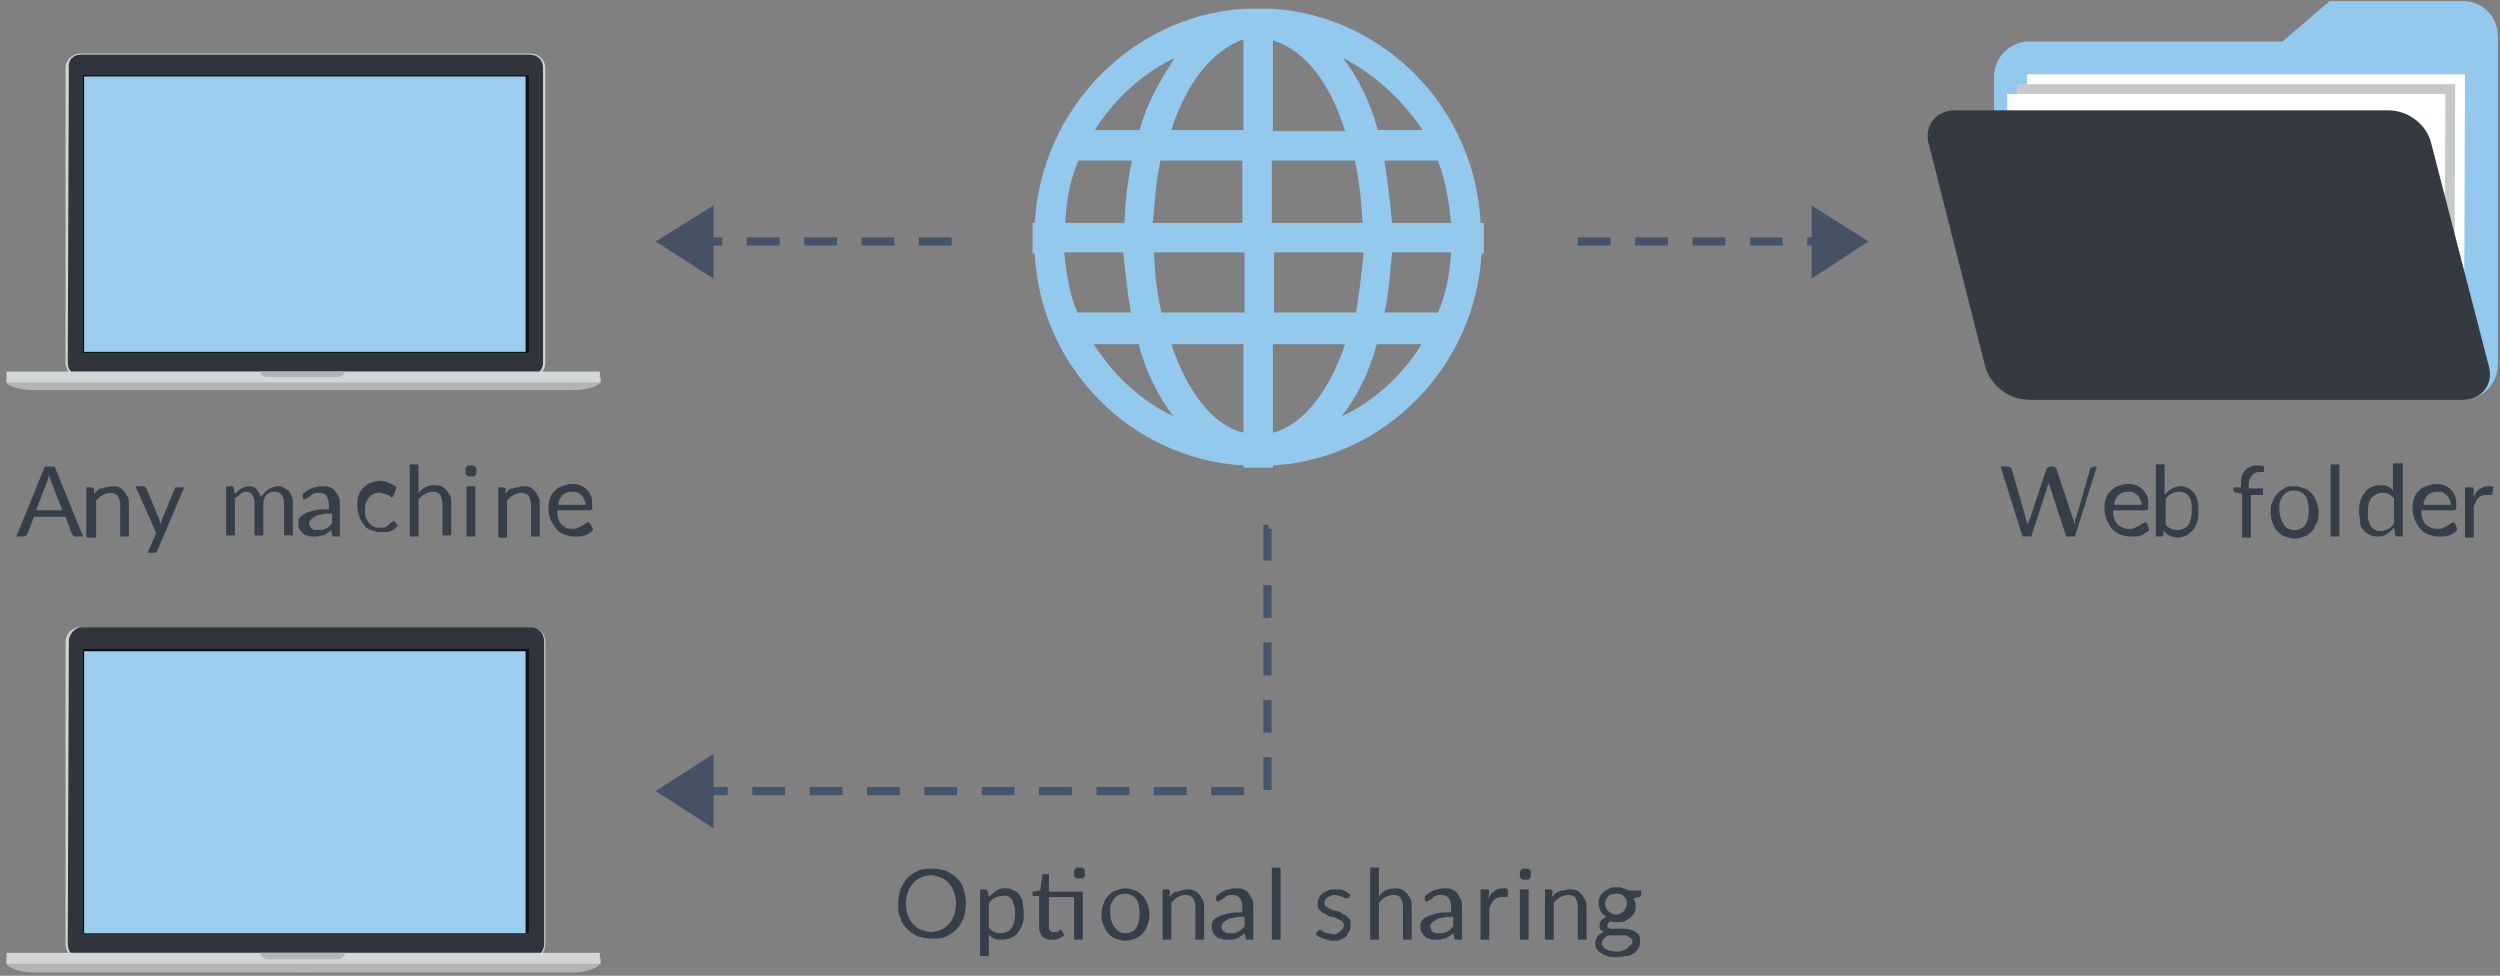 <?xml version="1.0" encoding="utf-8"?>
<!-- Generator: Adobe Illustrator 25.3.1, SVG Export Plug-In . SVG Version: 6.00 Build 0)  -->
<svg version="1.1" id="Layer_1" xmlns="http://www.w3.org/2000/svg" xmlns:xlink="http://www.w3.org/1999/xlink" x="0px" y="0px"
	 viewBox="0 0 228.8 89.3" style="enable-background:new 0 0 228.8 89.3;" xml:space="preserve">
<rect x="0" y="0" width="228.8" height="89.3" fill="#808080" stroke="none"/>
<style type="text/css">
	.st0{fill:#93C9ED;}
	.st1{fill-rule:evenodd;clip-rule:evenodd;fill:none;}
	.st2{fill:#FFFFFF;}
	.st3{fill:#C7C8C9;}
	.st4{fill:#343A40;}
	.st5{fill:none;}
	.st6{fill-rule:evenodd;clip-rule:evenodd;fill:#93C9ED;}
	.st7{fill-rule:evenodd;clip-rule:evenodd;fill:#B3B4B5;}
	.st8{fill-rule:evenodd;clip-rule:evenodd;fill:#D2D3D5;}
	.st9{fill-rule:evenodd;clip-rule:evenodd;fill:#30353D;}
	.st10{fill-rule:evenodd;clip-rule:evenodd;fill:#D3D6D7;}
	.st11{fill-rule:evenodd;clip-rule:evenodd;fill:#0E0F12;}
	.st12{fill-rule:evenodd;clip-rule:evenodd;fill:#9ACDEE;}
	.st13{fill:none;stroke:#44546A;stroke-width:0.75;stroke-miterlimit:10;stroke-dasharray:3,2.25;}
	.st14{fill-rule:evenodd;clip-rule:evenodd;fill:#455264;}
	.st15{fill:#363E49;}
</style>
<path class="st0" d="M228.6,33.4c0,1.7-1.4,3.2-3.2,3.2h-39.7c-1.8,0-3.2-1.4-3.2-3.2l0-26.4c0-1.7,1.4-3.2,3.2-3.2h23.2l4.3-3.7
	h12.2c1.8,0,3.2,1.4,3.2,3.2L228.6,33.4z"/>
<rect x="176.4" y="0.2" class="st1" width="52.2" height="36.5"/>
<polygon class="st2" points="225.5,33.1 185.5,33.1 185.5,6.8 225.6,6.8 "/>
<polygon class="st3" points="224.6,34 184.6,34 184.6,7.7 224.7,7.7 "/>
<polygon class="st2" points="223.7,34.9 183.7,34.9 183.7,8.6 223.8,8.6 "/>
<path class="st4" d="M227.8,33.6c0.4,1.6-0.7,3-2.4,3h-39.7c-1.8,0-3.5-1.3-4-3l-5.2-20.5c-0.4-1.6,0.7-3,2.4-3h39.7
	c1.8,0,3.5,1.3,3.9,3L227.8,33.6z"/>
<rect x="176.4" y="0.2" class="st1" width="52.2" height="36.5"/>
<rect x="176.3" y="0" class="st5" width="52.5" height="36.8"/>
<rect x="176.3" y="0" class="st1" width="52.5" height="36.8"/>
<path class="st6" d="M127.4,20.4 M127.4,20.4L127.4,20.4c-0.2-2-0.4-3.9-0.7-5.7c4.9,0,4.9,0,4.9,0c0.7,1.8,1,3.7,1.2,5.7H127.4z
	 M131.6,28.6L131.6,28.6c-4.9,0-4.9,0-4.9,0c0.4-1.6,0.5-3.5,0.7-5.5c5.4,0,5.4,0,5.4,0C132.7,25.1,132.3,27,131.6,28.6z
	 M122.8,38.1L122.8,38.1c1.4-1.8,2.5-4,3.2-6.6c4.1,0,4.1,0,4.1,0C128.4,34.3,125.8,36.7,122.8,38.1z M116.5,39.6L116.5,39.6
	c0-8.1,0-8.1,0-8.1c6.6,0,6.6,0,6.6,0C121.7,35.7,119.3,38.9,116.5,39.6z M116.5,23.1L116.5,23.1c8.3,0,8.3,0,8.3,0
	c-0.2,2-0.4,3.8-0.7,5.5c-7.5,0-7.5,0-7.5,0V23.1z M116.5,14.7L116.5,14.7c7.5,0,7.5,0,7.5,0c0.4,1.8,0.6,3.7,0.7,5.7
	c-8.3,0-8.3,0-8.3,0V14.7z M116.5,3.7L116.5,3.7c2.9,0.9,5.2,3.8,6.6,8.3c-6.6,0-6.6,0-6.6,0V3.7z M130.2,11.9L130.2,11.9
	c-4.1,0-4.1,0-4.1,0c-0.7-2.6-1.8-4.8-3.2-6.6C125.8,6.8,128.4,9.2,130.2,11.9z M113.8,11.9L113.8,11.9c-6.6,0-6.6,0-6.6,0
	c1.4-4.4,3.8-7.3,6.6-8.3V11.9z M113.8,20.4L113.8,20.4c-8.3,0-8.3,0-8.3,0c0.2-2,0.3-3.9,0.7-5.7c7.5,0,7.5,0,7.5,0V20.4z
	 M113.8,28.6L113.8,28.6c-7.5,0-7.5,0-7.5,0c-0.4-1.6-0.6-3.5-0.7-5.5c8.3,0,8.3,0,8.3,0V28.6z M113.8,39.6L113.8,39.6
	c-2.9-0.7-5.2-3.9-6.6-8.1c6.6,0,6.6,0,6.6,0V39.6z M100.1,31.5L100.1,31.5c4.1,0,4.1,0,4.1,0c0.7,2.6,1.8,4.8,3.2,6.6
	C104.4,36.7,101.9,34.3,100.1,31.5z M97.4,23.1L97.4,23.1c5.4,0,5.4,0,5.4,0c0.2,2,0.4,3.8,0.7,5.5c-4.9,0-4.9,0-4.9,0
	C97.9,27,97.6,25.1,97.4,23.1z M98.7,14.7L98.7,14.7c4.9,0,4.9,0,4.9,0c-0.4,1.8-0.6,3.7-0.7,5.7c-5.4,0-5.4,0-5.4,0
	C97.6,18.4,97.9,16.5,98.7,14.7z M107.5,5.3L107.5,5.3c-1.2,1.9-2.5,4-3.2,6.6c-4.1,0-4.1,0-4.1,0C101.9,9.2,104.4,6.8,107.5,5.3z
	 M135.5,20.4L135.5,20.4C135,9.9,126.7,1.5,116.5,0.8c-2.7,0-2.7,0-2.7,0c-10.3,0.7-18.5,9.2-19.1,19.6c-0.2,0-0.2,0-0.2,0
	c0,2.8,0,2.8,0,2.8c0.2,0,0.2,0,0.2,0c0.5,10.4,8.8,18.8,19.1,19.4c0,0.2,0,0.2,0,0.2c2.7,0,2.7,0,2.7,0c0-0.2,0-0.2,0-0.2
	c10.2-0.6,18.5-9,19.1-19.4c0.2,0,0.2,0,0.2,0c0-2.8,0-2.8,0-2.8H135.5z"/>
<path class="st7" d="M0.6,35c0,0.2,0.9,0.7,2.4,0.7c1.5,0,24.9,0,24.9,0c0-1.2,0-1.2,0-1.2C0.6,34.4,0.6,34.4,0.6,34.4V35z"/>
<rect x="0.4" y="4.9" class="st1" width="54.8" height="30.8"/>
<path class="st7" d="M54.9,35c0,0.2-0.9,0.7-2.4,0.7c-1.5,0-24.9,0-24.9,0c0-1.2,0-1.2,0-1.2c27.4,0,27.4,0,27.4,0V35z"/>
<rect x="0.4" y="4.9" class="st1" width="54.8" height="30.8"/>
<path class="st8" d="M48.5,4.9c-41.1,0-41.1,0-41.1,0C6.6,4.9,6,5.5,6,6.2c0,5.3,0,5.3,0,5.3c0,21.7,0,21.7,0,21.7
	c0,0.7,0.6,1.4,1.4,1.4c41.1,0,41.1,0,41.1,0c0.8,0,1.4-0.6,1.4-1.4c0-27,0-27,0-27C49.9,5.5,49.3,4.9,48.5,4.9z"/>
<path class="st9" d="M7.4,34.4c-0.7,0-1.2-0.5-1.2-1.2c0.1-27,0.1-27,0.1-27C6.2,5.5,6.7,5,7.4,5c41.1,0,41.1,0,41.1,0
	c0.7,0,1.2,0.5,1.2,1.2c0,27,0,27,0,27c0,0.7-0.6,1.2-1.2,1.2L7.4,34.4z"/>
<rect x="0.6" y="34" class="st10" width="54.3" height="1"/>
<path class="st7" d="M23.8,34c0.1,0.3,0.3,0.5,0.7,0.5c6.4,0,6.4,0,6.4,0c0.3,0,0.6-0.2,0.7-0.5H23.8z"/>
<rect x="7.6" y="6.9" class="st11" width="40.8" height="25.4"/>
<rect x="7.7" y="7" class="st12" width="40.4" height="25.2"/>
<rect x="0" y="4.5" class="st5" width="55.5" height="31.5"/>
<rect x="0" y="4.5" class="st1" width="55.5" height="31.5"/>
<line class="st13" x1="87.1" y1="22.1" x2="64.1" y2="22.1"/>
<polygon class="st14" points="65.3,25.5 60,22.1 65.3,18.8 "/>
<polyline class="st13" points="116.1,48.4 116,48.4 116,72.4 64.1,72.4 "/>
<polygon class="st14" points="65.3,75.8 60,72.4 65.3,69 "/>
<g>
	<path class="st15" d="M7.6,49.1H6.9c-0.1,0-0.1,0-0.2-0.1c0,0-0.1-0.1-0.1-0.1L6,47.3H3.1l-0.6,1.6c0,0.1-0.1,0.1-0.1,0.1
		c-0.1,0-0.1,0.1-0.2,0.1H1.5l2.6-6.4H5L7.6,49.1z M5.7,46.7l-1-2.6c0-0.1-0.1-0.2-0.1-0.3c0-0.1-0.1-0.2-0.1-0.3
		c-0.1,0.2-0.1,0.4-0.2,0.6l-1,2.6H5.7z"/>
	<path class="st15" d="M8.6,45.2c0.1-0.1,0.2-0.2,0.3-0.3c0.1-0.1,0.2-0.2,0.4-0.2s0.3-0.1,0.4-0.1c0.1,0,0.3-0.1,0.5-0.1
		c0.2,0,0.5,0,0.7,0.1c0.2,0.1,0.3,0.2,0.5,0.4c0.1,0.2,0.2,0.3,0.3,0.5s0.1,0.4,0.1,0.7v2.9h-0.8v-2.9c0-0.3-0.1-0.6-0.2-0.8
		c-0.2-0.2-0.4-0.3-0.7-0.3c-0.2,0-0.5,0.1-0.7,0.2c-0.2,0.1-0.4,0.3-0.6,0.5v3.4H7.9v-4.6h0.5c0.1,0,0.2,0.1,0.2,0.2L8.6,45.2z"/>
	<path class="st15" d="M16.9,44.5l-2.5,5.9c0,0.1-0.1,0.1-0.1,0.1c0,0-0.1,0.1-0.2,0.1h-0.6l0.8-1.8l-1.9-4.3h0.7
		c0.1,0,0.1,0,0.2,0.1c0,0,0.1,0.1,0.1,0.1l1.2,2.9c0,0.1,0.1,0.3,0.1,0.4c0-0.1,0.1-0.3,0.1-0.4l1.2-2.9c0,0,0-0.1,0.1-0.1
		c0,0,0.1,0,0.1,0H16.9z"/>
	<path class="st15" d="M20.7,49.1v-4.6h0.5c0.1,0,0.2,0.1,0.2,0.2l0.1,0.5c0.2-0.2,0.4-0.4,0.6-0.5c0.2-0.1,0.5-0.2,0.7-0.2
		c0.3,0,0.6,0.1,0.7,0.3s0.3,0.4,0.4,0.7c0.1-0.2,0.2-0.3,0.3-0.4s0.2-0.2,0.3-0.3c0.1-0.1,0.3-0.1,0.4-0.2c0.1,0,0.3-0.1,0.4-0.1
		c0.2,0,0.5,0,0.6,0.1c0.2,0.1,0.3,0.2,0.5,0.3c0.1,0.1,0.2,0.3,0.3,0.5c0.1,0.2,0.1,0.5,0.1,0.7v2.9h-0.8v-2.9
		c0-0.4-0.1-0.6-0.2-0.8c-0.2-0.2-0.4-0.3-0.7-0.3c-0.1,0-0.3,0-0.4,0.1c-0.1,0-0.2,0.1-0.3,0.2c-0.1,0.1-0.2,0.2-0.2,0.3
		c-0.1,0.1-0.1,0.3-0.1,0.5v2.9h-0.8v-2.9c0-0.4-0.1-0.6-0.2-0.8c-0.1-0.2-0.4-0.3-0.6-0.3c-0.2,0-0.4,0.1-0.5,0.2s-0.3,0.3-0.5,0.4
		v3.4H20.7z"/>
	<path class="st15" d="M27.7,45.2c0.3-0.2,0.5-0.4,0.8-0.5s0.6-0.2,1-0.2c0.3,0,0.5,0,0.7,0.1c0.2,0.1,0.4,0.2,0.5,0.4
		c0.1,0.1,0.2,0.3,0.3,0.5c0.1,0.2,0.1,0.4,0.1,0.7v2.9h-0.4c-0.1,0-0.1,0-0.2,0s-0.1-0.1-0.1-0.2l-0.1-0.4
		c-0.1,0.1-0.2,0.2-0.4,0.3c-0.1,0.1-0.2,0.2-0.4,0.2s-0.3,0.1-0.4,0.1c-0.1,0-0.3,0-0.5,0c-0.2,0-0.3,0-0.5-0.1
		c-0.2,0-0.3-0.1-0.4-0.2c-0.1-0.1-0.2-0.2-0.3-0.4c-0.1-0.2-0.1-0.3-0.1-0.5c0-0.2,0-0.4,0.1-0.5s0.3-0.3,0.5-0.4
		c0.2-0.1,0.5-0.2,0.9-0.3s0.8-0.1,1.3-0.1v-0.4c0-0.4-0.1-0.6-0.2-0.8s-0.4-0.3-0.7-0.3c-0.2,0-0.4,0-0.5,0.1
		c-0.1,0-0.2,0.1-0.3,0.2c-0.1,0.1-0.2,0.1-0.3,0.2c-0.1,0-0.1,0.1-0.2,0.1c-0.1,0-0.1,0-0.1,0c0,0-0.1-0.1-0.1-0.1L27.7,45.2z
		 M30.3,47c-0.4,0-0.7,0-0.9,0.1c-0.3,0-0.5,0.1-0.6,0.2c-0.2,0.1-0.3,0.2-0.4,0.3c-0.1,0.1-0.1,0.2-0.1,0.3c0,0.1,0,0.2,0.1,0.3
		c0,0.1,0.1,0.2,0.2,0.2c0.1,0.1,0.1,0.1,0.2,0.1c0.1,0,0.2,0,0.3,0c0.1,0,0.3,0,0.4,0c0.1,0,0.2-0.1,0.3-0.1
		c0.1-0.1,0.2-0.1,0.3-0.2c0.1-0.1,0.2-0.2,0.3-0.3V47z"/>
	<path class="st15" d="M36,45.4C36,45.4,36,45.4,36,45.4c-0.1,0.1-0.1,0.1-0.2,0.1c0,0-0.1,0-0.1-0.1c-0.1,0-0.1-0.1-0.2-0.1
		c-0.1,0-0.2-0.1-0.3-0.1c-0.1,0-0.3-0.1-0.4-0.1c-0.2,0-0.4,0-0.6,0.1s-0.3,0.2-0.4,0.3c-0.1,0.1-0.2,0.3-0.3,0.5s-0.1,0.5-0.1,0.7
		c0,0.3,0,0.5,0.1,0.7c0.1,0.2,0.2,0.4,0.3,0.5c0.1,0.1,0.3,0.3,0.4,0.3c0.2,0.1,0.3,0.1,0.6,0.1c0.2,0,0.4,0,0.5-0.1
		c0.1,0,0.2-0.1,0.3-0.2c0.1-0.1,0.2-0.1,0.2-0.2c0.1,0,0.1-0.1,0.2-0.1c0.1,0,0.1,0,0.2,0.1l0.2,0.3c-0.1,0.1-0.2,0.2-0.3,0.3
		c-0.1,0.1-0.3,0.2-0.4,0.2c-0.1,0.1-0.3,0.1-0.5,0.1c-0.2,0-0.3,0-0.5,0c-0.3,0-0.5-0.1-0.8-0.2s-0.5-0.3-0.6-0.5
		c-0.2-0.2-0.3-0.4-0.4-0.7c-0.1-0.3-0.2-0.6-0.2-1c0-0.3,0-0.7,0.1-0.9c0.1-0.3,0.2-0.5,0.4-0.7c0.2-0.2,0.4-0.4,0.7-0.5
		c0.3-0.1,0.6-0.2,0.9-0.2c0.3,0,0.6,0.1,0.8,0.2s0.5,0.2,0.7,0.4L36,45.4z"/>
	<path class="st15" d="M38.3,45.1c0.2-0.2,0.4-0.4,0.6-0.5c0.2-0.1,0.5-0.2,0.8-0.2c0.2,0,0.5,0,0.7,0.1c0.2,0.1,0.3,0.2,0.5,0.4
		c0.1,0.2,0.2,0.3,0.3,0.5s0.1,0.4,0.1,0.7v2.9h-0.8v-2.9c0-0.3-0.1-0.6-0.2-0.8c-0.2-0.2-0.4-0.3-0.7-0.3c-0.2,0-0.5,0.1-0.7,0.2
		c-0.2,0.1-0.4,0.3-0.6,0.5v3.4h-0.8v-6.6h0.8V45.1z"/>
	<path class="st15" d="M43.6,43.1c0,0.1,0,0.2,0,0.2c0,0.1-0.1,0.1-0.1,0.2c-0.1,0.1-0.1,0.1-0.2,0.1c-0.1,0-0.1,0-0.2,0
		c-0.1,0-0.2,0-0.2,0c-0.1,0-0.1-0.1-0.2-0.1c-0.1-0.1-0.1-0.1-0.1-0.2c0-0.1,0-0.1,0-0.2c0-0.1,0-0.2,0-0.2c0-0.1,0.1-0.1,0.1-0.2
		c0.1-0.1,0.1-0.1,0.2-0.1c0.1,0,0.1,0,0.2,0c0.1,0,0.2,0,0.2,0c0.1,0,0.1,0.1,0.2,0.1c0.1,0.1,0.1,0.1,0.1,0.2
		C43.6,43,43.6,43,43.6,43.1z M43.5,44.5v4.6h-0.8v-4.6H43.5z"/>
	<path class="st15" d="M46.2,45.2c0.1-0.1,0.2-0.2,0.3-0.3c0.1-0.1,0.2-0.2,0.4-0.2s0.3-0.1,0.4-0.1c0.1,0,0.3-0.1,0.5-0.1
		c0.2,0,0.5,0,0.7,0.1c0.2,0.1,0.3,0.2,0.5,0.4c0.1,0.2,0.2,0.3,0.3,0.5s0.1,0.4,0.1,0.7v2.9h-0.8v-2.9c0-0.3-0.1-0.6-0.2-0.8
		c-0.2-0.2-0.4-0.3-0.7-0.3c-0.2,0-0.5,0.1-0.7,0.2c-0.2,0.1-0.4,0.3-0.6,0.5v3.4h-0.8v-4.6h0.5c0.1,0,0.2,0.1,0.2,0.2L46.2,45.2z"
		/>
	<path class="st15" d="M54.3,48.5c-0.1,0.1-0.2,0.2-0.4,0.3c-0.1,0.1-0.3,0.2-0.4,0.2c-0.2,0.1-0.3,0.1-0.5,0.1c-0.2,0-0.3,0-0.5,0
		c-0.3,0-0.6-0.1-0.9-0.2s-0.5-0.3-0.7-0.5c-0.2-0.2-0.3-0.5-0.5-0.8c-0.1-0.3-0.2-0.7-0.2-1c0-0.3,0-0.6,0.1-0.9
		c0.1-0.3,0.2-0.5,0.4-0.7c0.2-0.2,0.4-0.4,0.7-0.5c0.3-0.1,0.6-0.2,0.9-0.2c0.3,0,0.5,0,0.8,0.1c0.2,0.1,0.4,0.2,0.6,0.4
		s0.3,0.4,0.4,0.6c0.1,0.3,0.1,0.5,0.1,0.9c0,0.1,0,0.2,0,0.3c0,0-0.1,0.1-0.2,0.1h-3c0,0.3,0,0.5,0.1,0.8s0.2,0.4,0.3,0.5
		s0.3,0.2,0.4,0.3c0.2,0.1,0.4,0.1,0.6,0.1c0.2,0,0.4,0,0.5-0.1s0.3-0.1,0.4-0.2c0.1-0.1,0.2-0.1,0.3-0.2c0.1,0,0.1-0.1,0.2-0.1
		c0.1,0,0.1,0,0.2,0.1L54.3,48.5z M53.6,46.3c0-0.2,0-0.4-0.1-0.5c-0.1-0.2-0.1-0.3-0.2-0.4c-0.1-0.1-0.2-0.2-0.4-0.3
		c-0.1-0.1-0.3-0.1-0.5-0.1c-0.4,0-0.7,0.1-0.9,0.3c-0.2,0.2-0.4,0.5-0.4,0.9H53.6z"/>
</g>
<g>
	<path class="st15" d="M88.4,82.7c0,0.5-0.1,0.9-0.2,1.3c-0.2,0.4-0.4,0.8-0.6,1c-0.3,0.3-0.6,0.5-1,0.7c-0.4,0.2-0.8,0.2-1.3,0.2
		s-0.9-0.1-1.3-0.2c-0.4-0.2-0.7-0.4-1-0.7c-0.3-0.3-0.5-0.6-0.6-1c-0.2-0.4-0.2-0.8-0.2-1.3c0-0.5,0.1-0.9,0.2-1.3
		c0.2-0.4,0.4-0.8,0.6-1c0.3-0.3,0.6-0.5,1-0.7c0.4-0.2,0.8-0.2,1.3-0.2s0.9,0.1,1.3,0.2c0.4,0.2,0.7,0.4,1,0.7
		c0.3,0.3,0.5,0.6,0.6,1C88.3,81.8,88.4,82.2,88.4,82.7z M87.5,82.7c0-0.4-0.1-0.8-0.2-1.1s-0.3-0.6-0.5-0.8
		c-0.2-0.2-0.4-0.4-0.7-0.5c-0.3-0.1-0.6-0.2-0.9-0.2c-0.3,0-0.7,0.1-0.9,0.2c-0.3,0.1-0.5,0.3-0.7,0.5c-0.2,0.2-0.4,0.5-0.5,0.8
		s-0.2,0.7-0.2,1.1s0.1,0.8,0.2,1.1s0.3,0.6,0.5,0.8c0.2,0.2,0.4,0.4,0.7,0.5c0.3,0.1,0.6,0.2,0.9,0.2c0.3,0,0.7-0.1,0.9-0.2
		c0.3-0.1,0.5-0.3,0.7-0.5c0.2-0.2,0.4-0.5,0.5-0.8S87.5,83.1,87.5,82.7z"/>
	<path class="st15" d="M90.5,82.1c0.2-0.2,0.4-0.4,0.7-0.6s0.5-0.2,0.9-0.2c0.3,0,0.5,0.1,0.7,0.2s0.4,0.2,0.5,0.4
		c0.1,0.2,0.3,0.4,0.3,0.7s0.1,0.6,0.1,1c0,0.3,0,0.6-0.1,0.9s-0.2,0.5-0.4,0.8s-0.4,0.4-0.6,0.5S92,86,91.7,86
		c-0.3,0-0.5,0-0.7-0.1c-0.2-0.1-0.4-0.2-0.5-0.4v2h-0.8v-6.1h0.5c0.1,0,0.2,0.1,0.2,0.2L90.5,82.1z M90.5,84.9
		c0.1,0.2,0.3,0.3,0.5,0.4s0.4,0.1,0.6,0.1c0.4,0,0.8-0.2,1-0.5c0.2-0.3,0.3-0.7,0.3-1.3c0-0.3,0-0.6-0.1-0.8
		c-0.1-0.2-0.1-0.4-0.2-0.5c-0.1-0.1-0.2-0.2-0.4-0.3S91.9,82,91.7,82c-0.3,0-0.5,0.1-0.7,0.2c-0.2,0.1-0.4,0.3-0.5,0.5V84.9z"/>
	<path class="st15" d="M99.1,86h-0.8v-3.9h-2.3v2.7c0,0.2,0,0.3,0.1,0.4c0.1,0.1,0.2,0.1,0.4,0.1c0.1,0,0.2,0,0.2,0s0.1,0,0.2-0.1
		c0,0,0.1-0.1,0.1-0.1c0,0,0.1,0,0.1,0c0,0,0.1,0,0.1,0.1l0.2,0.4c-0.1,0.1-0.3,0.2-0.5,0.3C96.6,86,96.4,86,96.2,86
		c-0.4,0-0.6-0.1-0.8-0.3c-0.2-0.2-0.3-0.5-0.3-0.9v-2.8h-0.5c0,0-0.1,0-0.1,0c0,0,0-0.1,0-0.1v-0.3l0.7-0.1l0.2-1.4
		c0,0,0-0.1,0.1-0.1c0,0,0.1,0,0.1,0h0.4v1.6h3.1V86z M99.3,79.9c0,0.1,0,0.2,0,0.2c0,0.1-0.1,0.1-0.1,0.2c-0.1,0.1-0.1,0.1-0.2,0.1
		c-0.1,0-0.1,0-0.2,0c-0.1,0-0.2,0-0.2,0c-0.1,0-0.1-0.1-0.2-0.1c-0.1-0.1-0.1-0.1-0.1-0.2c0-0.1,0-0.1,0-0.2s0-0.2,0-0.2
		c0-0.1,0.1-0.1,0.1-0.2c0.1-0.1,0.1-0.1,0.2-0.1c0.1,0,0.1,0,0.2,0c0.1,0,0.2,0,0.2,0c0.1,0,0.1,0.1,0.2,0.1
		c0.1,0.1,0.1,0.1,0.1,0.2C99.2,79.8,99.3,79.9,99.3,79.9z"/>
	<path class="st15" d="M103,81.3c0.3,0,0.6,0.1,0.9,0.2c0.3,0.1,0.5,0.3,0.7,0.5c0.2,0.2,0.3,0.5,0.4,0.7c0.1,0.3,0.2,0.6,0.2,1
		c0,0.4-0.1,0.7-0.2,1c-0.1,0.3-0.2,0.5-0.4,0.7c-0.2,0.2-0.4,0.4-0.7,0.5c-0.3,0.1-0.6,0.2-0.9,0.2c-0.3,0-0.6-0.1-0.9-0.2
		c-0.3-0.1-0.5-0.3-0.7-0.5c-0.2-0.2-0.3-0.5-0.4-0.7s-0.2-0.6-0.2-1c0-0.4,0.1-0.7,0.2-1c0.1-0.3,0.2-0.5,0.4-0.7
		c0.2-0.2,0.4-0.4,0.7-0.5C102.4,81.4,102.7,81.3,103,81.3z M103,85.4c0.5,0,0.8-0.2,1-0.5c0.2-0.3,0.3-0.7,0.3-1.3
		c0-0.5-0.1-1-0.3-1.3c-0.2-0.3-0.6-0.5-1-0.5c-0.2,0-0.4,0-0.6,0.1c-0.2,0.1-0.3,0.2-0.4,0.3s-0.2,0.3-0.3,0.5
		c-0.1,0.2-0.1,0.5-0.1,0.7c0,0.5,0.1,1,0.3,1.3C102.2,85.2,102.5,85.4,103,85.4z"/>
	<path class="st15" d="M107,82.1c0.1-0.1,0.2-0.2,0.3-0.3c0.1-0.1,0.2-0.2,0.4-0.2s0.3-0.1,0.4-0.1c0.1,0,0.3-0.1,0.5-0.1
		c0.2,0,0.5,0,0.7,0.1c0.2,0.1,0.3,0.2,0.5,0.4c0.1,0.2,0.2,0.3,0.3,0.5c0.1,0.2,0.1,0.4,0.1,0.7V86h-0.8V83c0-0.3-0.1-0.6-0.2-0.8
		c-0.2-0.2-0.4-0.3-0.7-0.3c-0.2,0-0.5,0.1-0.7,0.2c-0.2,0.1-0.4,0.3-0.6,0.5V86h-0.8v-4.6h0.5c0.1,0,0.2,0.1,0.2,0.2L107,82.1z"/>
	<path class="st15" d="M111.3,82c0.3-0.2,0.5-0.4,0.8-0.5s0.6-0.2,1-0.2c0.3,0,0.5,0,0.7,0.1c0.2,0.1,0.4,0.2,0.5,0.4
		s0.2,0.3,0.3,0.5c0.1,0.2,0.1,0.4,0.1,0.7V86h-0.4c-0.1,0-0.1,0-0.2,0s-0.1-0.1-0.1-0.2l-0.1-0.4c-0.1,0.1-0.2,0.2-0.4,0.3
		c-0.1,0.1-0.2,0.2-0.4,0.2c-0.1,0.1-0.3,0.1-0.4,0.1c-0.1,0-0.3,0-0.5,0c-0.2,0-0.3,0-0.5-0.1c-0.2,0-0.3-0.1-0.4-0.2
		s-0.2-0.2-0.3-0.4c-0.1-0.2-0.1-0.3-0.1-0.5c0-0.2,0-0.4,0.1-0.5c0.1-0.2,0.3-0.3,0.5-0.4c0.2-0.1,0.5-0.2,0.9-0.3s0.8-0.1,1.3-0.1
		V83c0-0.4-0.1-0.6-0.2-0.8c-0.2-0.2-0.4-0.3-0.7-0.3c-0.2,0-0.4,0-0.5,0.1c-0.1,0-0.2,0.1-0.3,0.2c-0.1,0.1-0.2,0.1-0.3,0.2
		c-0.1,0-0.1,0.1-0.2,0.1c-0.1,0-0.1,0-0.1,0c0,0-0.1-0.1-0.1-0.1L111.3,82z M113.8,83.9c-0.4,0-0.7,0-0.9,0.1
		c-0.3,0-0.5,0.1-0.6,0.2c-0.2,0.1-0.3,0.2-0.4,0.3c-0.1,0.1-0.1,0.2-0.1,0.3c0,0.1,0,0.2,0.1,0.3c0,0.1,0.1,0.2,0.2,0.2
		c0.1,0.1,0.1,0.1,0.2,0.1c0.1,0,0.2,0,0.3,0c0.1,0,0.3,0,0.4,0c0.1,0,0.2-0.1,0.3-0.1c0.1-0.1,0.2-0.1,0.3-0.2
		c0.1-0.1,0.2-0.2,0.3-0.3V83.9z"/>
	<path class="st15" d="M117.2,79.3V86h-0.8v-6.6H117.2z"/>
	<path class="st15" d="M123.5,82.1c0,0.1-0.1,0.1-0.2,0.1c0,0-0.1,0-0.2,0c-0.1,0-0.1-0.1-0.2-0.1c-0.1,0-0.2-0.1-0.3-0.1
		c-0.1,0-0.2-0.1-0.4-0.1c-0.1,0-0.3,0-0.4,0.1c-0.1,0-0.2,0.1-0.3,0.1c-0.1,0.1-0.1,0.1-0.2,0.2c0,0.1-0.1,0.2-0.1,0.3
		c0,0.1,0,0.2,0.1,0.3c0.1,0.1,0.2,0.1,0.3,0.2c0.1,0.1,0.2,0.1,0.4,0.2c0.1,0,0.3,0.1,0.4,0.1c0.1,0,0.3,0.1,0.4,0.2
		c0.1,0.1,0.3,0.1,0.4,0.2c0.1,0.1,0.2,0.2,0.3,0.3c0.1,0.1,0.1,0.3,0.1,0.5c0,0.2,0,0.4-0.1,0.6c-0.1,0.2-0.2,0.3-0.3,0.5
		c-0.1,0.1-0.3,0.2-0.5,0.3c-0.2,0.1-0.5,0.1-0.7,0.1c-0.3,0-0.6-0.1-0.9-0.2c-0.3-0.1-0.5-0.2-0.7-0.4l0.2-0.3c0,0,0.1-0.1,0.1-0.1
		s0.1,0,0.1,0c0.1,0,0.1,0,0.2,0.1c0.1,0,0.1,0.1,0.2,0.1c0.1,0.1,0.2,0.1,0.3,0.1s0.3,0.1,0.5,0.1c0.2,0,0.3,0,0.4-0.1
		s0.2-0.1,0.3-0.2c0.1-0.1,0.1-0.1,0.2-0.2c0-0.1,0.1-0.2,0.1-0.3c0-0.1,0-0.2-0.1-0.3s-0.2-0.2-0.3-0.2c-0.1-0.1-0.2-0.1-0.4-0.2
		s-0.3-0.1-0.4-0.1c-0.1,0-0.3-0.1-0.4-0.2s-0.3-0.1-0.4-0.2c-0.1-0.1-0.2-0.2-0.3-0.3c-0.1-0.1-0.1-0.3-0.1-0.5
		c0-0.2,0-0.3,0.1-0.5c0.1-0.2,0.2-0.3,0.3-0.4c0.1-0.1,0.3-0.2,0.5-0.3c0.2-0.1,0.4-0.1,0.7-0.1c0.3,0,0.6,0,0.8,0.1
		c0.2,0.1,0.4,0.2,0.6,0.4L123.5,82.1z"/>
	<path class="st15" d="M126.2,82c0.2-0.2,0.4-0.4,0.6-0.5s0.5-0.2,0.8-0.2c0.2,0,0.5,0,0.7,0.1s0.3,0.2,0.5,0.4
		c0.1,0.2,0.2,0.3,0.3,0.5c0.1,0.2,0.1,0.4,0.1,0.7V86h-0.8V83c0-0.3-0.1-0.6-0.2-0.8s-0.4-0.3-0.7-0.3c-0.2,0-0.5,0.1-0.7,0.2
		c-0.2,0.1-0.4,0.3-0.6,0.5V86h-0.8v-6.6h0.8V82z"/>
	<path class="st15" d="M130.4,82c0.3-0.2,0.5-0.4,0.8-0.5s0.6-0.2,1-0.2c0.3,0,0.5,0,0.7,0.1c0.2,0.1,0.4,0.2,0.5,0.4
		s0.2,0.3,0.3,0.5c0.1,0.2,0.1,0.4,0.1,0.7V86h-0.4c-0.1,0-0.1,0-0.2,0s-0.1-0.1-0.1-0.2l-0.1-0.4c-0.1,0.1-0.2,0.2-0.4,0.3
		s-0.2,0.2-0.4,0.2s-0.3,0.1-0.4,0.1c-0.1,0-0.3,0-0.5,0c-0.2,0-0.3,0-0.5-0.1c-0.2,0-0.3-0.1-0.4-0.2c-0.1-0.1-0.2-0.2-0.3-0.4
		c-0.1-0.2-0.1-0.3-0.1-0.5c0-0.2,0-0.4,0.1-0.5c0.1-0.2,0.3-0.3,0.5-0.4c0.2-0.1,0.5-0.2,0.9-0.3s0.8-0.1,1.3-0.1V83
		c0-0.4-0.1-0.6-0.2-0.8c-0.2-0.2-0.4-0.3-0.7-0.3c-0.2,0-0.4,0-0.5,0.1c-0.1,0-0.2,0.1-0.3,0.2c-0.1,0.1-0.2,0.1-0.3,0.2
		c-0.1,0-0.1,0.1-0.2,0.1c-0.1,0-0.1,0-0.1,0s-0.1-0.1-0.1-0.1L130.4,82z M132.9,83.9c-0.4,0-0.7,0-0.9,0.1c-0.3,0-0.5,0.1-0.6,0.2
		c-0.2,0.1-0.3,0.2-0.4,0.3c-0.1,0.1-0.1,0.2-0.1,0.3c0,0.1,0,0.2,0.1,0.3c0,0.1,0.1,0.2,0.2,0.2c0.1,0.1,0.1,0.1,0.2,0.1
		s0.2,0,0.3,0c0.1,0,0.3,0,0.4,0c0.1,0,0.2-0.1,0.3-0.1c0.1-0.1,0.2-0.1,0.3-0.2c0.1-0.1,0.2-0.2,0.3-0.3V83.9z"/>
	<path class="st15" d="M136.2,82.3c0.1-0.3,0.3-0.6,0.5-0.7c0.2-0.2,0.5-0.3,0.8-0.3c0.1,0,0.2,0,0.3,0c0.1,0,0.2,0.1,0.2,0.1
		L138,82c0,0.1-0.1,0.1-0.1,0.1c0,0-0.1,0-0.2,0c-0.1,0-0.2,0-0.3,0c-0.1,0-0.3,0-0.4,0.1c-0.1,0-0.2,0.1-0.3,0.2
		c-0.1,0.1-0.2,0.2-0.2,0.3c-0.1,0.1-0.1,0.3-0.2,0.4V86h-0.8v-4.6h0.5c0.1,0,0.1,0,0.2,0c0,0,0.1,0.1,0.1,0.2L136.2,82.3z"/>
	<path class="st15" d="M140.1,80c0,0.1,0,0.2,0,0.2c0,0.1-0.1,0.1-0.1,0.2c-0.1,0.1-0.1,0.1-0.2,0.1c-0.1,0-0.1,0-0.2,0
		s-0.2,0-0.2,0c-0.1,0-0.1-0.1-0.2-0.1c-0.1-0.1-0.1-0.1-0.1-0.2c0-0.1,0-0.1,0-0.2c0-0.1,0-0.2,0-0.2c0-0.1,0.1-0.1,0.1-0.2
		c0.1-0.1,0.1-0.1,0.2-0.1c0.1,0,0.1,0,0.2,0s0.2,0,0.2,0c0.1,0,0.1,0.1,0.2,0.1c0.1,0.1,0.1,0.1,0.1,0.2
		C140.1,79.8,140.1,79.9,140.1,80z M139.9,81.4V86h-0.8v-4.6H139.9z"/>
	<path class="st15" d="M142,82.1c0.1-0.1,0.2-0.2,0.3-0.3c0.1-0.1,0.2-0.2,0.4-0.2c0.1-0.1,0.3-0.1,0.4-0.1c0.1,0,0.3-0.1,0.5-0.1
		c0.2,0,0.5,0,0.7,0.1s0.3,0.2,0.5,0.4c0.1,0.2,0.2,0.3,0.3,0.5c0.1,0.2,0.1,0.4,0.1,0.7V86h-0.8V83c0-0.3-0.1-0.6-0.2-0.8
		s-0.4-0.3-0.7-0.3c-0.2,0-0.5,0.1-0.7,0.2c-0.2,0.1-0.4,0.3-0.6,0.5V86h-0.8v-4.6h0.5c0.1,0,0.2,0.1,0.2,0.2L142,82.1z"/>
	<path class="st15" d="M150.2,81.6v0.3c0,0.1-0.1,0.2-0.2,0.2l-0.5,0.1c0.1,0.2,0.2,0.4,0.2,0.7c0,0.2,0,0.4-0.1,0.6
		c-0.1,0.2-0.2,0.3-0.4,0.5c-0.2,0.1-0.3,0.2-0.5,0.3c-0.2,0.1-0.4,0.1-0.7,0.1c-0.2,0-0.4,0-0.6-0.1c-0.1,0.1-0.2,0.1-0.2,0.2
		c-0.1,0.1-0.1,0.1-0.1,0.2c0,0.1,0,0.2,0.1,0.2c0.1,0.1,0.2,0.1,0.3,0.1c0.1,0,0.3,0,0.5,0c0.2,0,0.4,0,0.6,0c0.2,0,0.4,0,0.6,0.1
		c0.2,0,0.3,0.1,0.5,0.2c0.1,0.1,0.3,0.2,0.3,0.3c0.1,0.1,0.1,0.3,0.1,0.5c0,0.2,0,0.4-0.1,0.6c-0.1,0.2-0.2,0.3-0.4,0.5
		c-0.2,0.1-0.4,0.3-0.7,0.3s-0.6,0.1-0.9,0.1s-0.6,0-0.9-0.1s-0.5-0.2-0.6-0.3c-0.2-0.1-0.3-0.2-0.4-0.4c-0.1-0.1-0.1-0.3-0.1-0.5
		c0-0.2,0.1-0.4,0.2-0.6c0.1-0.2,0.3-0.3,0.6-0.4c-0.1-0.1-0.2-0.1-0.3-0.2c-0.1-0.1-0.1-0.2-0.1-0.4c0-0.1,0-0.1,0-0.2
		c0-0.1,0.1-0.1,0.1-0.2s0.1-0.1,0.2-0.2c0.1-0.1,0.2-0.1,0.3-0.2c-0.2-0.1-0.4-0.3-0.5-0.5s-0.2-0.5-0.2-0.7c0-0.2,0-0.4,0.1-0.6
		c0.1-0.2,0.2-0.3,0.4-0.5c0.2-0.1,0.3-0.2,0.5-0.3c0.2-0.1,0.4-0.1,0.7-0.1c0.2,0,0.4,0,0.6,0.1s0.3,0.1,0.5,0.2H150.2z
		 M149.4,86.2c0-0.1,0-0.2-0.1-0.3c-0.1-0.1-0.1-0.1-0.3-0.2s-0.2-0.1-0.4-0.1c-0.1,0-0.3,0-0.4,0c-0.2,0-0.3,0-0.5,0s-0.3,0-0.5,0
		c-0.2,0.1-0.3,0.2-0.4,0.3c-0.1,0.1-0.2,0.3-0.2,0.4c0,0.1,0,0.2,0.1,0.3s0.1,0.2,0.2,0.2c0.1,0.1,0.2,0.1,0.4,0.2
		c0.2,0,0.4,0.1,0.6,0.1c0.2,0,0.4,0,0.6-0.1s0.3-0.1,0.4-0.2s0.2-0.2,0.3-0.3C149.4,86.4,149.4,86.3,149.4,86.2z M147.9,83.7
		c0.2,0,0.3,0,0.4-0.1s0.2-0.1,0.3-0.2s0.1-0.2,0.2-0.3c0-0.1,0.1-0.2,0.1-0.4c0-0.3-0.1-0.5-0.3-0.7c-0.2-0.2-0.4-0.2-0.7-0.2
		c-0.3,0-0.6,0.1-0.7,0.2c-0.2,0.2-0.3,0.4-0.3,0.7c0,0.1,0,0.3,0.1,0.4c0,0.1,0.1,0.2,0.2,0.3s0.2,0.1,0.3,0.2
		S147.8,83.7,147.9,83.7z"/>
</g>
<g>
	<path class="st15" d="M191.9,42.7l-2,6.4h-0.8l-1.6-4.9c0,0,0-0.1,0-0.2c0-0.1,0-0.1,0-0.2c0,0.1,0,0.1,0,0.2c0,0.1,0,0.1,0,0.2
		l-1.6,4.9h-0.8l-2-6.4h0.7c0.1,0,0.1,0,0.2,0.1c0.1,0,0.1,0.1,0.1,0.1l1.3,4.5c0,0.1,0,0.2,0.1,0.3c0,0.1,0,0.2,0.1,0.3
		c0-0.1,0-0.2,0.1-0.3c0-0.1,0-0.2,0.1-0.3l1.5-4.5c0-0.1,0.1-0.1,0.1-0.1c0.1,0,0.1-0.1,0.2-0.1h0.3c0.1,0,0.1,0,0.2,0.1
		c0,0,0.1,0.1,0.1,0.1l1.5,4.5c0,0.1,0.1,0.2,0.1,0.3c0,0.1,0,0.2,0.1,0.3c0-0.1,0-0.2,0-0.3c0-0.1,0-0.2,0.1-0.3l1.3-4.5
		c0-0.1,0-0.1,0.1-0.1c0.1,0,0.1-0.1,0.2-0.1H191.9z"/>
	<path class="st15" d="M196.7,48.5c-0.1,0.1-0.2,0.2-0.4,0.3c-0.1,0.1-0.3,0.2-0.4,0.2c-0.2,0.1-0.3,0.1-0.5,0.1c-0.2,0-0.3,0-0.5,0
		c-0.3,0-0.6-0.1-0.9-0.2c-0.3-0.1-0.5-0.3-0.7-0.5c-0.2-0.2-0.3-0.5-0.5-0.8c-0.1-0.3-0.2-0.7-0.2-1c0-0.3,0-0.6,0.1-0.9
		c0.1-0.3,0.2-0.5,0.4-0.7c0.2-0.2,0.4-0.4,0.7-0.5c0.3-0.1,0.6-0.2,0.9-0.2c0.3,0,0.5,0,0.8,0.1c0.2,0.1,0.4,0.2,0.6,0.4
		c0.2,0.2,0.3,0.4,0.4,0.6c0.1,0.3,0.1,0.5,0.1,0.9c0,0.1,0,0.2,0,0.3c0,0-0.1,0.1-0.2,0.1h-3c0,0.3,0,0.5,0.1,0.8
		c0.1,0.2,0.2,0.4,0.3,0.5s0.3,0.2,0.5,0.3c0.2,0.1,0.4,0.1,0.6,0.1c0.2,0,0.4,0,0.5-0.1s0.3-0.1,0.4-0.2c0.1-0.1,0.2-0.1,0.3-0.2
		c0.1,0,0.1-0.1,0.2-0.1c0.1,0,0.1,0,0.2,0.1L196.7,48.5z M196,46.3c0-0.2,0-0.4-0.1-0.5c-0.1-0.2-0.1-0.3-0.2-0.4
		c-0.1-0.1-0.2-0.2-0.4-0.3c-0.1-0.1-0.3-0.1-0.5-0.1c-0.4,0-0.7,0.1-0.9,0.3c-0.2,0.2-0.4,0.5-0.4,0.9H196z"/>
	<path class="st15" d="M198.2,45.2c0.2-0.2,0.4-0.4,0.6-0.5c0.2-0.1,0.5-0.2,0.8-0.2c0.3,0,0.5,0.1,0.7,0.2c0.2,0.1,0.4,0.3,0.5,0.4
		c0.1,0.2,0.3,0.4,0.3,0.7c0.1,0.3,0.1,0.6,0.1,0.9c0,0.4,0,0.7-0.1,1c-0.1,0.3-0.2,0.6-0.4,0.8c-0.2,0.2-0.4,0.4-0.6,0.5
		s-0.5,0.2-0.8,0.2c-0.3,0-0.6-0.1-0.8-0.2c-0.2-0.1-0.4-0.3-0.5-0.5l0,0.4c0,0.1-0.1,0.2-0.2,0.2h-0.5v-6.6h0.8V45.2z M198.2,48
		c0.1,0.2,0.3,0.3,0.5,0.4s0.4,0.1,0.6,0.1c0.4,0,0.8-0.2,1-0.5c0.2-0.3,0.3-0.8,0.3-1.4c0-0.6-0.1-1-0.3-1.2
		c-0.2-0.3-0.5-0.4-0.9-0.4c-0.3,0-0.5,0.1-0.7,0.2s-0.4,0.3-0.5,0.5V48z"/>
	<path class="st15" d="M205.2,49.1v-3.9l-0.5-0.1c-0.1,0-0.1,0-0.2-0.1c0,0-0.1-0.1-0.1-0.1v-0.3h0.7v-0.4c0-0.3,0-0.5,0.1-0.7
		c0.1-0.2,0.2-0.4,0.3-0.5s0.3-0.2,0.5-0.3c0.2-0.1,0.4-0.1,0.6-0.1c0.2,0,0.4,0,0.6,0.1l0,0.4c0,0.1,0,0.1-0.1,0.1s-0.2,0-0.3,0
		c-0.1,0-0.3,0-0.4,0.1c-0.1,0-0.2,0.1-0.3,0.2c-0.1,0.1-0.1,0.2-0.2,0.3c0,0.1-0.1,0.3-0.1,0.5v0.4h1.3v0.6H206v3.9H205.2z"/>
	<path class="st15" d="M210,44.5c0.3,0,0.6,0.1,0.9,0.2c0.3,0.1,0.5,0.3,0.7,0.5c0.2,0.2,0.3,0.5,0.4,0.7c0.1,0.3,0.2,0.6,0.2,1
		c0,0.4,0,0.7-0.2,1s-0.2,0.5-0.4,0.7c-0.2,0.2-0.4,0.4-0.7,0.5c-0.3,0.1-0.6,0.2-0.9,0.2c-0.3,0-0.6-0.1-0.9-0.2
		c-0.3-0.1-0.5-0.3-0.7-0.5c-0.2-0.2-0.3-0.5-0.4-0.7s-0.2-0.6-0.2-1c0-0.4,0-0.7,0.2-1c0.1-0.3,0.2-0.5,0.4-0.7
		c0.2-0.2,0.4-0.4,0.7-0.5C209.3,44.5,209.6,44.5,210,44.5z M210,48.5c0.5,0,0.8-0.2,1-0.5c0.2-0.3,0.3-0.7,0.3-1.3
		c0-0.5-0.1-1-0.3-1.3c-0.2-0.3-0.6-0.5-1-0.5c-0.2,0-0.4,0-0.6,0.1c-0.2,0.1-0.3,0.2-0.4,0.3c-0.1,0.1-0.2,0.3-0.3,0.5
		c-0.1,0.2-0.1,0.5-0.1,0.7c0,0.5,0.1,1,0.3,1.3C209.2,48.4,209.5,48.5,210,48.5z"/>
	<path class="st15" d="M214.1,42.5v6.6h-0.8v-6.6H214.1z"/>
	<path class="st15" d="M219.9,42.5v6.6h-0.5c-0.1,0-0.2-0.1-0.2-0.2l-0.1-0.6c-0.2,0.2-0.4,0.4-0.7,0.6s-0.5,0.2-0.9,0.2
		c-0.3,0-0.5-0.1-0.7-0.2c-0.2-0.1-0.4-0.2-0.5-0.4c-0.2-0.2-0.3-0.4-0.3-0.7s-0.1-0.6-0.1-1c0-0.3,0-0.6,0.1-0.9
		c0.1-0.3,0.2-0.5,0.4-0.8s0.4-0.4,0.6-0.5c0.2-0.1,0.5-0.2,0.8-0.2c0.3,0,0.5,0,0.7,0.1c0.2,0.1,0.4,0.2,0.5,0.4v-2.5H219.9z
		 M219.1,45.6c-0.2-0.2-0.3-0.3-0.5-0.4c-0.2-0.1-0.4-0.1-0.6-0.1c-0.4,0-0.7,0.2-1,0.5c-0.2,0.3-0.3,0.7-0.3,1.3
		c0,0.3,0,0.6,0.1,0.8c0.1,0.2,0.1,0.4,0.2,0.5c0.1,0.1,0.2,0.2,0.4,0.3c0.1,0.1,0.3,0.1,0.5,0.1c0.3,0,0.5-0.1,0.7-0.2
		c0.2-0.1,0.4-0.3,0.5-0.5V45.6z"/>
	<path class="st15" d="M224.9,48.5c-0.1,0.1-0.2,0.2-0.4,0.3c-0.1,0.1-0.3,0.2-0.4,0.2c-0.2,0.1-0.3,0.1-0.5,0.1c-0.2,0-0.3,0-0.5,0
		c-0.3,0-0.6-0.1-0.9-0.2c-0.3-0.1-0.5-0.3-0.7-0.5c-0.2-0.2-0.3-0.5-0.5-0.8c-0.1-0.3-0.2-0.7-0.2-1c0-0.3,0-0.6,0.1-0.9
		c0.1-0.3,0.2-0.5,0.4-0.7c0.2-0.2,0.4-0.4,0.7-0.5c0.3-0.1,0.6-0.2,0.9-0.2c0.3,0,0.5,0,0.8,0.1c0.2,0.1,0.4,0.2,0.6,0.4
		c0.2,0.2,0.3,0.4,0.4,0.6c0.1,0.3,0.1,0.5,0.1,0.9c0,0.1,0,0.2,0,0.3c0,0-0.1,0.1-0.2,0.1h-3c0,0.3,0,0.5,0.1,0.8
		c0.1,0.2,0.2,0.4,0.3,0.5s0.3,0.2,0.5,0.3c0.2,0.1,0.4,0.1,0.6,0.1c0.2,0,0.4,0,0.5-0.1s0.3-0.1,0.4-0.2c0.1-0.1,0.2-0.1,0.3-0.2
		c0.1,0,0.1-0.1,0.2-0.1c0.1,0,0.1,0,0.2,0.1L224.9,48.5z M224.3,46.3c0-0.2,0-0.4-0.1-0.5c-0.1-0.2-0.1-0.3-0.2-0.4
		c-0.1-0.1-0.2-0.2-0.4-0.3c-0.1-0.1-0.3-0.1-0.5-0.1c-0.4,0-0.7,0.1-0.9,0.3c-0.2,0.2-0.4,0.5-0.4,0.9H224.3z"/>
	<path class="st15" d="M226.4,45.5c0.1-0.3,0.3-0.6,0.5-0.7c0.2-0.2,0.5-0.3,0.8-0.3c0.1,0,0.2,0,0.3,0c0.1,0,0.2,0.1,0.2,0.1
		l-0.1,0.6c0,0.1-0.1,0.1-0.1,0.1c0,0-0.1,0-0.2,0c-0.1,0-0.2,0-0.3,0c-0.1,0-0.3,0-0.4,0.1c-0.1,0-0.2,0.1-0.3,0.2
		c-0.1,0.1-0.2,0.2-0.2,0.3c-0.1,0.1-0.1,0.3-0.2,0.4v2.9h-0.8v-4.6h0.5c0.1,0,0.1,0,0.2,0c0,0,0.1,0.1,0.1,0.2L226.4,45.5z"/>
</g>
<path class="st7" d="M0.6,88.2C0.6,88.4,1.5,89,3,89S28,89,28,89c0-1.3,0-1.3,0-1.3C0.6,87.7,0.6,87.7,0.6,87.7V88.2z"/>
<rect x="0.4" y="57.4" class="st1" width="54.8" height="31.6"/>
<path class="st7" d="M54.9,88.2c0,0.2-0.9,0.8-2.4,0.8c-1.5,0-24.9,0-24.9,0c0-1.3,0-1.3,0-1.3c27.4,0,27.4,0,27.4,0V88.2z"/>
<rect x="0.4" y="57.4" class="st1" width="54.8" height="31.6"/>
<path class="st8" d="M48.5,57.4c-41.1,0-41.1,0-41.1,0C6.6,57.4,6,58,6,58.8c0,5.4,0,5.4,0,5.4c0,22.2,0,22.2,0,22.2
	c0,0.8,0.6,1.4,1.4,1.4c41.1,0,41.1,0,41.1,0c0.8,0,1.4-0.6,1.4-1.4c0-27.7,0-27.7,0-27.7C49.9,58,49.3,57.4,48.5,57.4z"/>
<path class="st9" d="M7.4,87.7c-0.7,0-1.2-0.6-1.2-1.3c0.1-27.7,0.1-27.7,0.1-27.7c0-0.7,0.6-1.3,1.2-1.3c41.1,0,41.1,0,41.1,0
	c0.7,0,1.2,0.6,1.2,1.3c0,27.7,0,27.7,0,27.7c0,0.7-0.6,1.3-1.2,1.3H7.4z"/>
<rect x="0.6" y="87.2" class="st10" width="54.3" height="1"/>
<path class="st7" d="M23.8,87.2c0.1,0.3,0.3,0.6,0.7,0.6c6.4,0,6.4,0,6.4,0c0.3,0,0.6-0.2,0.7-0.6H23.8z"/>
<rect x="7.6" y="59.4" class="st11" width="40.8" height="26"/>
<rect x="7.7" y="59.6" class="st12" width="40.4" height="25.8"/>
<rect x="0" y="57" class="st5" width="55.5" height="32.2"/>
<rect x="0" y="57" class="st1" width="55.5" height="32.3"/>
<line class="st13" x1="144.4" y1="22.1" x2="167.4" y2="22.1"/>
<polygon class="st14" points="165.8,18.8 171,22.1 165.8,25.5 "/>
</svg>
